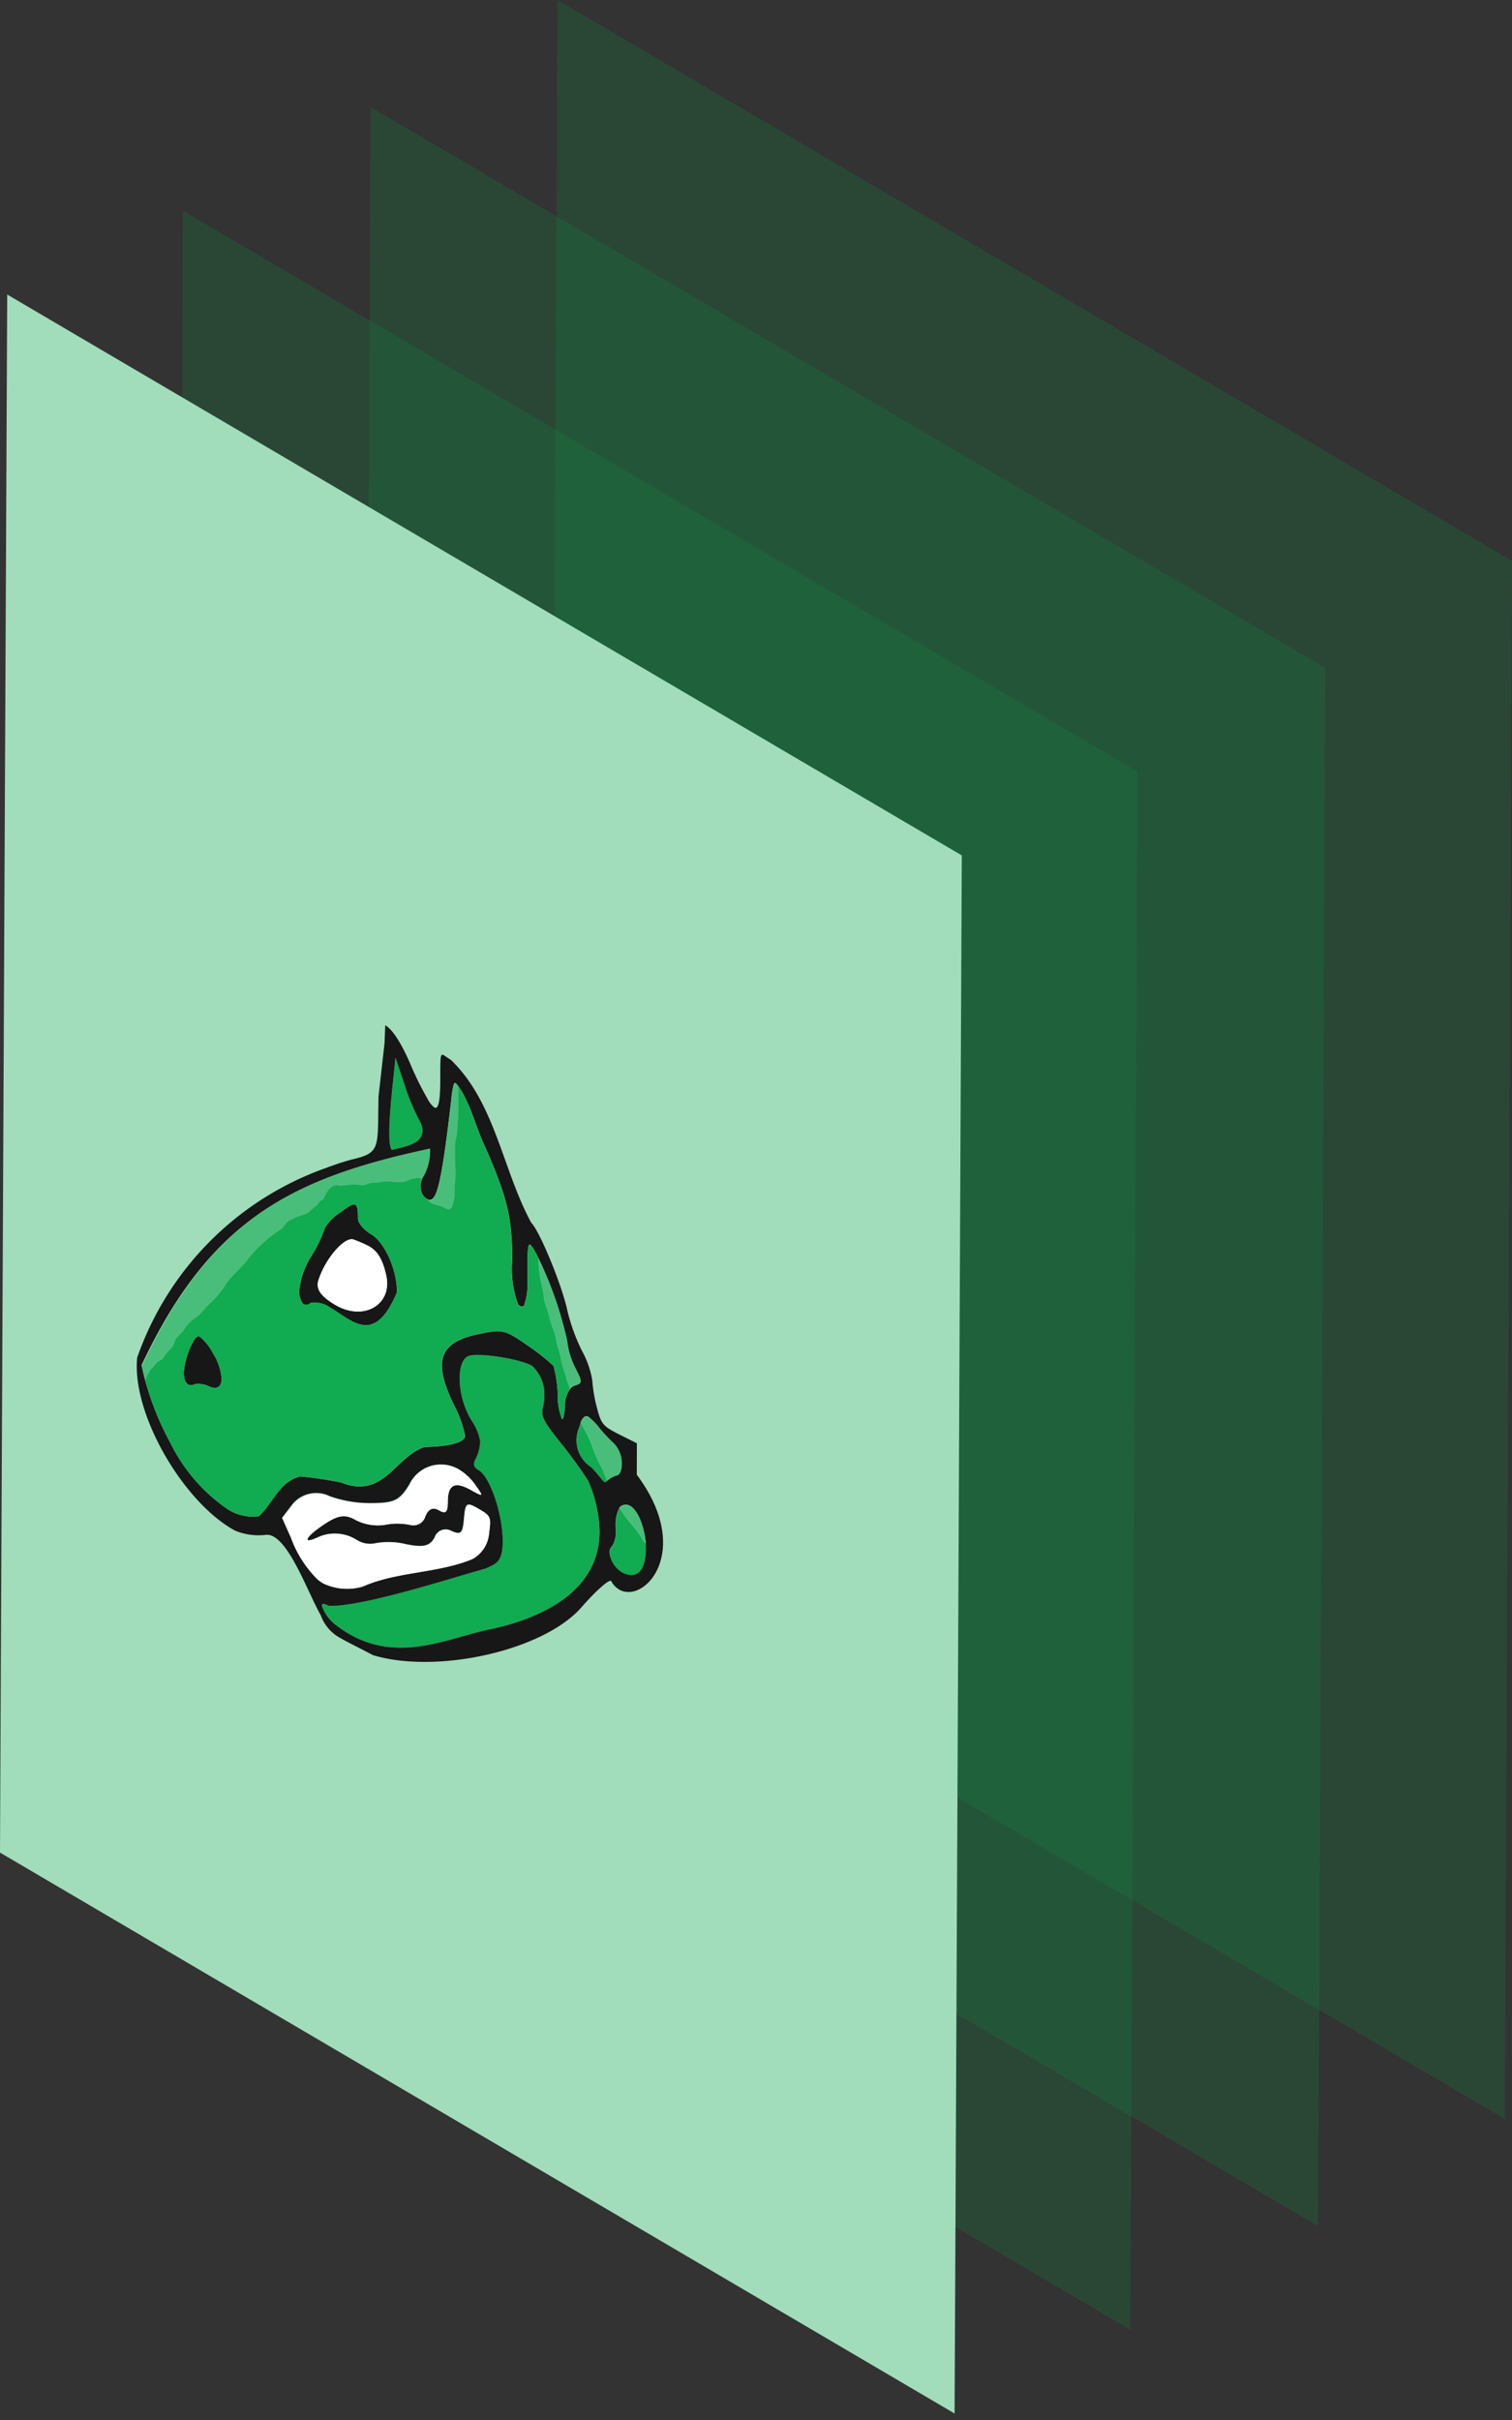 <svg xmlns="http://www.w3.org/2000/svg" xmlns:xlink="http://www.w3.org/1999/xlink" width="130" height="208" viewBox="0 0 130 208">
  <rect x="0" y="0" width="130" height="208" fill="#333333" stroke="none"/>
  <defs>
    <clipPath id="clip-Greenbone_Security_Manager_">
      <rect width="130" height="208"/>
    </clipPath>
  </defs>
  <g id="Greenbone_Security_Manager_" data-name="Greenbone Security Manager " clip-path="url(#clip-Greenbone_Security_Manager_)">
    <g id="Group_10513" data-name="Group 10513" transform="translate(0 -3400.637)">
      <g id="Group_10491" data-name="Group 10491" transform="translate(0 3400.637)">
        <g id="Group_10485" data-name="Group 10485" transform="translate(47.305)" opacity="0.25">
          <path id="Path_8023" data-name="Path 8023" d="M36.6,3400.637l82.075,48.208-.62,133.918-82.075-48.213Z" transform="translate(-35.977 -3400.637)" fill="#0e823e"/>
        </g>
        <g id="Group_10486" data-name="Group 10486" transform="translate(31.248 9.207)" opacity="0.25">
          <path id="Path_8024" data-name="Path 8024" d="M24.189,3407.752l82.075,48.208-.62,133.918L23.57,3541.667Z" transform="translate(-23.57 -3407.752)" fill="#0e823e"/>
        </g>
        <g id="Group_10487" data-name="Group 10487" transform="translate(15.104 18.111)" opacity="0.25">
          <path id="Path_8025" data-name="Path 8025" d="M12.291,3414.632l82.075,48.208-.62,133.918-82.075-48.212Z" transform="translate(-11.671 -3414.632)" fill="#0e823e"/>
        </g>
        <g id="Group_10490" data-name="Group 10490" transform="translate(0 25.315)">
          <g id="Group_10489" data-name="Group 10489">
            <g id="Group_10488" data-name="Group 10488">
              <path id="Path_8026" data-name="Path 8026" d="M.62,3420.2l82.075,48.208-.62,133.918L0,3554.114Z" transform="translate(0 -3420.199)" fill="#a1ddba"/>
            </g>
          </g>
        </g>
      </g>
      <g id="Group_10512" data-name="Group 10512" transform="translate(11.764 3488.76)">
        <g id="Group_10492" data-name="Group 10492" transform="translate(38.185 33.637)">
          <path id="Path_8027" data-name="Path 8027" d="M39.267,3494.252a5.35,5.35,0,0,1,.973,1.009,16.09,16.09,0,0,0,1.268,1.335,2.487,2.487,0,0,1,.626,1.693c0,.529-.157.969-.5,1.011a2.319,2.319,0,0,0-.313.129,2.064,2.064,0,0,0-.45.306c-.219-.379-.3-.8-.5-1.167a11.377,11.377,0,0,1-.776-1.715,8.957,8.957,0,0,0-.456-1.082c-.133-.271-.388-.691-.54-1.052C38.8,3494.213,39.009,3494.109,39.267,3494.252Z" transform="translate(-38.597 -3494.193)" fill="#49be7a"/>
        </g>
        <g id="Group_10506" data-name="Group 10506" style="isolation: isolate">
          <g id="Group_10493" data-name="Group 10493" transform="translate(4.048 26.735)">
            <path id="Path_8028" data-name="Path 8028" d="M13.6,3488.9a4.6,4.6,0,0,1,1.1,1.385,4.816,4.816,0,0,1,.761,2.212c0,.661-.356.974-1.04.684a2.127,2.127,0,0,0-1.272-.208.583.583,0,0,1-.566.024c-.229-.132-.368-.468-.366-.969,0-1.088.791-3.089,1.231-3.168A.218.218,0,0,1,13.6,3488.9Z" transform="translate(-12.219 -3488.86)" fill="#171717"/>
          </g>
          <g id="Group_10494" data-name="Group 10494" transform="translate(16.252 12.096)">
            <path id="Path_8029" data-name="Path 8029" d="M22.112,3477.558c-.159.04-.307.118-.463.168a2.978,2.978,0,0,1,.4-.168C22.059,3477.548,22.075,3477.542,22.112,3477.558Z" transform="translate(-21.649 -3477.548)" fill="#87d050"/>
          </g>
          <g id="Group_10495" data-name="Group 10495" transform="translate(13.957 15.404)">
            <path id="Path_8030" data-name="Path 8030" d="M26.042,3482.65c1.185.685,2.247,3.05,2.241,5-1.394,3.333-2.777,3.122-4.13,2.341-.269-.155-.538-.334-.8-.511s-.54-.359-.808-.514a2.342,2.342,0,0,0-1.671-.413.507.507,0,0,1-.6.118.4.4,0,0,1-.144-.14,1.94,1.94,0,0,1-.25-.992,6.9,6.9,0,0,1,1.106-3.09,11.945,11.945,0,0,0,1.112-2.34,3.965,3.965,0,0,1,1.307-1.311c.712-.541,1.1-.78,1.306-.661.179.1.221.475.219,1.152C24.924,3481.791,25.637,3482.416,26.042,3482.65Zm1.4,4.268a3.169,3.169,0,0,0-.067-.656c-.333-1.566-.822-2.182-1.5-2.572a11.119,11.119,0,0,0-1.308-.566c-.762-.3-2.432,1.6-3.028,3.473a1.243,1.243,0,0,0-.07.4c0,.569.444,1.123,1.571,1.774,2.195,1.251,4.382.173,4.4-1.851" transform="translate(-19.876 -3480.104)" fill="#171717"/>
          </g>
          <g id="Group_10496" data-name="Group 10496" transform="translate(15.906 28.346)">
            <path id="Path_8031" data-name="Path 8031" d="M39.453,3491.038A3.285,3.285,0,0,1,40.5,3493.7a3.729,3.729,0,0,1-.111.917,1.573,1.573,0,0,0-.057.392c0,.554.374,1.125,1.54,2.587a40.11,40.11,0,0,1,2.4,3.3,11.3,11.3,0,0,1,.99,4.391c-.018,5.378-5.443,7.514-9.147,8.335-3.539.638-7.9,3.047-12.386.459a10.3,10.3,0,0,1-1.314-.906,3.456,3.456,0,0,1-1.037-1.528c0-.147.107-.194.346-.1a1.183,1.183,0,0,1,.238.116c2.914.087,10.383-2.341,13.5-3.21.85-.4,1.46-.5,1.465-2.31.008-2.353-1.086-5.577-2.067-6.142-.268-.155-.4-.321-.4-.529a.82.82,0,0,1,.1-.365,3.756,3.756,0,0,0,.426-1.462,1.685,1.685,0,0,0-.014-.229,4.689,4.689,0,0,0-.743-1.716,7.206,7.206,0,0,1-1.007-3.6c0-.932.242-1.676.735-1.895C34.726,3489.87,38.387,3490.422,39.453,3491.038Z" transform="translate(-21.382 -3490.105)" fill="#11ab51"/>
          </g>
          <g id="Group_10497" data-name="Group 10497" transform="translate(40.655 41.478)">
            <path id="Path_8032" data-name="Path 8032" d="M41.356,3500.252a7.564,7.564,0,0,0,.676.993c.3.351.437.547.708.858a6.1,6.1,0,0,1,.575.858,3.015,3.015,0,0,0,.3.351c.006.158.01.316.01.472a5.849,5.849,0,0,1-.047.754v.039c-.155,1.1-.734,1.817-1.9,1.3a2.3,2.3,0,0,1-1.174-1.76.7.7,0,0,1,.23-.555,2.181,2.181,0,0,0,.3-1.323c0-.088,0-.175,0-.262s-.009-.16-.009-.241A3.176,3.176,0,0,1,41.356,3500.252Z" transform="translate(-40.506 -3500.252)" fill="#11ab51"/>
          </g>
          <g id="Group_10498" data-name="Group 10498" transform="translate(0.427 10.603)">
            <path id="Path_8033" data-name="Path 8033" d="M34.207,3476.394a4.526,4.526,0,0,1-.445,2.175c-.053.128-.12.2-.172.312a3.527,3.527,0,0,0-1.1.163,2.154,2.154,0,0,1-1.121.229,5.673,5.673,0,0,0-1.44-.014c-.339.1-.83.008-1.121.171-.269.157-.559.07-.915.057a3.879,3.879,0,0,0-.846.038,3.15,3.15,0,0,1-.915,0,.907.907,0,0,0-.578.328,2.608,2.608,0,0,0-.41.641c-.1.369-.339.271-.527.572-.154.283-.373.35-.578.543a1.491,1.491,0,0,1-.712.465,4.885,4.885,0,0,0-.918.348,1.4,1.4,0,0,0-.664.493c-.22.4-.694.591-1.037.881a11.665,11.665,0,0,0-2.106,2.039c-.563.766-1.328,1.359-1.908,2.153a7.914,7.914,0,0,1-1.307,1.623c-.5.373-.852,1.044-1.378,1.347a3.393,3.393,0,0,0-.989,1.047c-.22.359-.678.561-.78,1.028a1.458,1.458,0,0,1-.512.735c-.238.234-.441.7-.664.8a1.134,1.134,0,0,0-.527.437c-.135.217-.321.285-.459.555a7.808,7.808,0,0,0-.356.727c-.11-.406-.206-.791-.3-1.188C15.32,3482.421,22.435,3478.907,34.207,3476.394Z" transform="translate(-9.421 -3476.394)" fill="#49be7a"/>
          </g>
          <g id="Group_10499" data-name="Group 10499" transform="translate(37.866 33.627)">
            <path id="Path_8034" data-name="Path 8034" d="M39.331,3494.25c-.25-.139-.454-.034-.661.472.151.361.406.782.54,1.052a8.957,8.957,0,0,1,.456,1.082,11.377,11.377,0,0,0,.776,1.715c.2.369.285.788.5,1.167a2.064,2.064,0,0,1,.45-.306,2.064,2.064,0,0,0-.45.306,1.141,1.141,0,0,1-.135.111.1.1,0,0,1-.1,0c-.132-.077-.349-.421-1.1-1.25a2.746,2.746,0,0,1-1.074-3.425c.053-.184.1-.332.136-.466a.981.981,0,0,1,.326-.485A.33.33,0,0,1,39.331,3494.25Z" transform="translate(-38.351 -3494.186)" fill="#11ab51"/>
          </g>
          <g id="Group_10500" data-name="Group 10500" transform="translate(34.529 20.073)">
            <path id="Path_8035" data-name="Path 8035" d="M35.772,3483.712a32.479,32.479,0,0,1,2.439,7.019,6.718,6.718,0,0,0,.672,2.3c.692,1.315.692,1.353-.039,1.594a.6.6,0,0,0-.339.252,4.041,4.041,0,0,1-.336-.917c-.1-.486-.321-.9-.405-1.342a9.348,9.348,0,0,0-.317-1.294c-.136-.37-.216-1.118-.4-1.5a11.214,11.214,0,0,1-.4-1.345c-.1-.309-.318-.923-.387-1.254a9.207,9.207,0,0,0-.2-1.226,5.719,5.719,0,0,1-.2-1.092A7.394,7.394,0,0,1,35.772,3483.712Z" transform="translate(-35.772 -3483.712)" fill="#49be7a"/>
          </g>
          <g id="Group_10501" data-name="Group 10501" transform="translate(37.666 30.955)">
            <path id="Path_8036" data-name="Path 8036" d="M38.2,3492.126l.017,0Z" transform="translate(-38.196 -3492.121)" fill="#11ab51"/>
          </g>
          <g id="Group_10502" data-name="Group 10502" transform="translate(21.718 2.793)">
            <path id="Path_8037" data-name="Path 8037" d="M26.406,3470.359l.789,2.365a18.494,18.494,0,0,0,1.382,3.253,1.782,1.782,0,0,1,.151.674c-.014,1.218-1.814,1.385-2.618,1.625-.163-.095-.242-.608-.238-1.5,0-.947.1-2.319.291-4.067Z" transform="translate(-25.873 -3470.359)" fill="#11ab51"/>
          </g>
          <g id="Group_10503" data-name="Group 10503">
            <path id="Path_8038" data-name="Path 8038" d="M52.079,3506.834c4.859,6.5.688,11.138-1.512,9.869a1.9,1.9,0,0,1-.7-.745c-.22-.126-1.391.933-2.617,2.348-3.334,3.686-12.409,5.673-17.85,4.034-1.346-.709-2.192-1.114-2.776-1.452A3.61,3.61,0,0,1,24.9,3518.9c-1.026-1.792-2.465-5.833-4.018-6.729a1.127,1.127,0,0,0-.8-.16,5.348,5.348,0,0,1-2.524-.365c-.083-.045-.166-.09-.25-.14-4.322-2.5-8.667-9.957-8.185-14.744a26.573,26.573,0,0,1,16.117-16.256c.255-.084.4-.162.562-.2.545-.212,1.1-.376,1.663-.541,2.662-.605,2.31-.966,2.407-5.448l.52-4.609.056-1.508c.906.519,1.839,2.549,2.294,3.643a26.848,26.848,0,0,0,1.332,2.66,2.344,2.344,0,0,0,.589.761c.329.189.512-.377.518-2.3.006-2.068-.018-2.374.318-2.179.133.076.321.229.588.383,3.819,3.665,4.432,9.417,6.912,14,.743.74,2.646,5.385,3.1,7.519a16.341,16.341,0,0,0,1.263,3.493,7.923,7.923,0,0,1,.889,2.54,12.427,12.427,0,0,0,.4,2.355c.3,1.162.461,1.484,1.275,1.954.182.1.4.217.654.348l1.505.75Zm-32.5,3.564c1.073-.983,1.6-2.483,2.895-3.168a2.971,2.971,0,0,1,.657-.255,32.6,32.6,0,0,1,3.508.524c3.708,1.461,4.633-2.213,7.2-3.052,2.188-.042,3.477-.409,3.479-.972a10.065,10.065,0,0,0-.974-2.667c-1.839-3.812-1.24-5.394,2.221-6.083,1.451-.307,1.954-.353,2.909.2.336.194.717.453,1.207.794a18.057,18.057,0,0,1,2.235,1.761,10.652,10.652,0,0,1,.365,2.529,5.228,5.228,0,0,0,.361,2.03c.122.072.221-.352.263-1.32a2.143,2.143,0,0,1,.462-1.273.626.626,0,0,1,.339-.252c.678-.224.726-.274.19-1.342l-.133-.264a6.674,6.674,0,0,1-.672-2.294,32.558,32.558,0,0,0-2.439-7.021c-.135-.273-.26-.515-.373-.709a1.569,1.569,0,0,0-.369-.5c-.338-.2-.176,1.925-.229,3.217a5.476,5.476,0,0,1-.311,2.043.309.309,0,0,1-.324.012.6.6,0,0,1-.2-.219,8.861,8.861,0,0,1-.483-3.688c.01-3.638-.391-5.311-2.228-9.566-.824-1.682-1.174-3.344-2.1-4.969-.1-.162-.206-.32-.273-.414a.988.988,0,0,0-.252-.3c-.084-.049-.142,0-.19.17a6.817,6.817,0,0,0-.186,1.166c-.525,4.516-.89,6.943-1.286,8.025-.2.53-.412.714-.655.652a.4.4,0,0,1-.137-.058,1.113,1.113,0,0,1-.38-.361,1.577,1.577,0,0,1,0-1.489,2.392,2.392,0,0,0,.182-.312,4.526,4.526,0,0,0,.445-2.175c-11.773,2.513-18.888,6.026-24.807,18.621.1.488.2.9.32,1.334A25.14,25.14,0,0,0,12,3504.146a14.817,14.817,0,0,0,4.9,5.649,3.973,3.973,0,0,0,2.685.6m20.149,9.666c3.7-.822,9.129-2.958,9.147-8.335a11.3,11.3,0,0,0-.99-4.391,40.11,40.11,0,0,0-2.4-3.3c-1.166-1.462-1.541-2.033-1.54-2.587a1.573,1.573,0,0,1,.057-.392,3.729,3.729,0,0,0,.111-.917,3.285,3.285,0,0,0-1.051-2.666c-1.066-.616-4.727-1.168-5.491-.831-.493.219-.732.963-.735,1.9a7.2,7.2,0,0,0,1.007,3.6,4.689,4.689,0,0,1,.743,1.716,1.685,1.685,0,0,1,.014.229,3.756,3.756,0,0,1-.426,1.462.82.82,0,0,0-.1.365c0,.208.131.374.4.529.981.565,2.074,3.789,2.067,6.142-.005,1.809-.615,1.906-1.465,2.31-3.121.87-10.59,3.3-13.5,3.21a1.183,1.183,0,0,0-.238-.116c-.238-.1-.348-.049-.346.1a3.456,3.456,0,0,0,1.037,1.528,10.3,10.3,0,0,0,1.314.906c4.483,2.588,8.847.178,12.386-.459m-15.1-4.237a3.451,3.451,0,0,0,.474.332,4.763,4.763,0,0,0,3.41.274c.148-.065.278-.119.41-.172,2.807-1.109,6.174-1.013,9-2.183l.076-.044a2.786,2.786,0,0,0,1.374-2.16c.154-1.16.162-1.429-.421-1.822-.136-.092-.3-.187-.489-.3-1.033-.6-1.138-.54-1.259.831-.1,1.264-.258,1.429-1.072,1.078a1,1,0,0,0-1.457.562c-.412.756-.971.861-2.443.575a6.267,6.267,0,0,0-2.595-.094,2.167,2.167,0,0,1-1.662-.277,3.494,3.494,0,0,0-3.424-.184c-.426.188-.678.246-.774.2-.16-.122.395-.694,1.473-1.4,1.171-.765,1.766-.832,2.644-.325a4.179,4.179,0,0,0,2.477.419,5.5,5.5,0,0,1,2.2,0,1.068,1.068,0,0,0,1.308-.725c.27-.66.661-.824,1.17-.53.591.342.764.167.766-.729,0-1.5.615-1.789,2-1.006,1.068.6,1.086.567.41-.387a4.651,4.651,0,0,0-1.458-1.389,3.006,3.006,0,0,0-4.254,1.285c-.853,1.4-1.311,1.6-3.328,1.606a10.335,10.335,0,0,1-3.526-.594,2.638,2.638,0,0,0-3.172.661l-.92,1.2.758,1.7a9.652,9.652,0,0,0,2.294,3.584m6.465-42.479c-.189,1.748-.287,3.12-.291,4.067,0,.893.075,1.41.238,1.514.806-.24,2.617-.421,2.618-1.644a1.782,1.782,0,0,0-.151-.674,18.494,18.494,0,0,1-1.382-3.253l-.789-2.365-.242,2.354m21.722,40.617a5.85,5.85,0,0,0,.047-.754c0-.156,0-.314-.01-.472-.118-1.372-.648-2.816-1.341-3.214a.726.726,0,0,0-.835.05c-.038.017-.053.064-.087.1a3.176,3.176,0,0,0-.336,1.481c0,.081,0,.162.009.241s.005.174,0,.262a2.181,2.181,0,0,1-.3,1.323.7.7,0,0,0-.23.555,2.3,2.3,0,0,0,1.174,1.76c1.167.52,1.746-.2,1.9-1.3v-.039m-3.253-6.595a2.122,2.122,0,0,1,.432-.295,2.319,2.319,0,0,1,.313-.129c.343-.042.5-.481.5-1.011a2.494,2.494,0,0,0-.626-1.713,15.521,15.521,0,0,1-1.268-1.337,5.3,5.3,0,0,0-.964-1,.324.324,0,0,0-.353-.022.981.981,0,0,0-.326.485c-.034.134-.083.282-.136.466a2.746,2.746,0,0,0,1.074,3.425c.749.83.967,1.174,1.1,1.25a.1.1,0,0,0,.1,0,.989.989,0,0,0,.153-.122M35.6,3472.125c-.018-.01-.034.02-.052.089l.052-.089" transform="translate(-9.091 -3468.201)" fill="#171717"/>
          </g>
          <g id="Group_10504" data-name="Group 10504" transform="translate(41.505 41.214)">
            <path id="Path_8039" data-name="Path 8039" d="M42.084,3500.157c.692.4,1.223,1.842,1.341,3.214a3.015,3.015,0,0,1-.3-.351,6.1,6.1,0,0,0-.575-.858c-.27-.311-.4-.507-.708-.858a7.563,7.563,0,0,1-.676-.993c.034-.04.049-.087.087-.1A.726.726,0,0,1,42.084,3500.157Z" transform="translate(-41.163 -3500.048)" fill="#49be7a"/>
          </g>
          <g id="Group_10505" data-name="Group 10505" transform="translate(37.794 30.9)">
            <path id="Path_8040" data-name="Path 8040" d="M38.3,3492.095l.045-.017Z" transform="translate(-38.295 -3492.078)" fill="#11ab51"/>
          </g>
        </g>
        <g id="Group_10507" data-name="Group 10507" transform="translate(26.453 3.922)">
          <path id="Path_8041" data-name="Path 8041" d="M29.532,3471.323c.018-.07.034-.1.052-.089Z" transform="translate(-29.532 -3471.231)" fill="#171717"/>
        </g>
        <g id="Group_10508" data-name="Group 10508" transform="translate(15.55 18.391)">
          <path id="Path_8042" data-name="Path 8042" d="M25.513,3483.011c.674.39,1.163,1.006,1.5,2.572a3.083,3.083,0,0,1,.067.656c-.017,2.024-2.2,3.1-4.4,1.851-1.127-.651-1.572-1.205-1.571-1.774a1.243,1.243,0,0,1,.07-.4c.6-1.875,2.266-3.776,3.028-3.473A11.119,11.119,0,0,1,25.513,3483.011Z" transform="translate(-21.107 -3482.413)" fill="#fff"/>
        </g>
        <g id="Group_10509" data-name="Group 10509" transform="translate(12.511 37.749)">
          <path id="Path_8043" data-name="Path 8043" d="M33.932,3497.8a4.648,4.648,0,0,1,1.466,1.393c.676.954.657.982-.41.387-1.386-.783-2-.49-2,1.006,0,.9-.175,1.07-.766.729-.509-.294-.9-.129-1.17.53a1.068,1.068,0,0,1-1.308.725,5.5,5.5,0,0,0-2.2,0,4.179,4.179,0,0,1-2.477-.419c-.877-.507-1.473-.44-2.644.325-1.078.705-1.633,1.277-1.473,1.4.1.057.351,0,.792-.193a3.5,3.5,0,0,1,3.424.184,2.148,2.148,0,0,0,1.659.274,6.329,6.329,0,0,1,2.593.1c1.477.288,2.036.183,2.443-.574a1,1,0,0,1,1.461-.561c.814.351.967.188,1.072-1.078.122-1.368.223-1.427,1.235-.845.2.117.36.211.489.3.569.388.563.659.409,1.836a2.767,2.767,0,0,1-1.355,2.148l-.06.035c-2.848,1.18-6.216,1.084-9.023,2.193q-.2.08-.4.167a4.768,4.768,0,0,1-3.424-.269,3.532,3.532,0,0,1-.474-.332,9.635,9.635,0,0,1-2.276-3.574l-.757-1.7.919-1.2a2.635,2.635,0,0,1,3.172-.661,10.3,10.3,0,0,0,3.524.593c2.018-.007,2.476-.208,3.328-1.606A3,3,0,0,1,33.932,3497.8Z" transform="translate(-18.758 -3497.371)" fill="#fff"/>
        </g>
        <g id="Group_10510" data-name="Group 10510" transform="translate(25.082 5.016)">
          <path id="Path_8044" data-name="Path 8044" d="M30.792,3472.1a1,1,0,0,1,.252.294,2.043,2.043,0,0,1,.014.34l-.005,1.79c0,.487-.088,1.04-.089,1.411,0,.564-.189.982-.19,1.469l0,1.575a7.983,7.983,0,0,1-.005,1.575c-.085.3,0,1.09-.1,1.518-.138.523-.14,1.066-.832.667-.312-.18-.831-.241-1.141-.419a.53.53,0,0,1-.215-.206.325.325,0,0,0,.265-.043,1.291,1.291,0,0,0,.408-.659c.4-1.082.761-3.509,1.286-8.025a6.817,6.817,0,0,1,.186-1.166c.027-.079.06-.123.1-.135A.092.092,0,0,1,30.792,3472.1Z" transform="translate(-28.472 -3472.077)" fill="#49be7a"/>
        </g>
        <g id="Group_10511" data-name="Group 10511" transform="translate(0.425 4.997)">
          <path id="Path_8045" data-name="Path 8045" d="M46.8,3496.715c.452.915.479,1.075.038,1.247.476-.187.4-.361-.2-1.509a6.718,6.718,0,0,1-.672-2.3,32.479,32.479,0,0,0-2.439-7.019,7.394,7.394,0,0,0,.082,1.193,5.719,5.719,0,0,0,.2,1.092,9.207,9.207,0,0,1,.2,1.226c.069.331.287.945.387,1.254a11.214,11.214,0,0,0,.4,1.345c.188.382.268,1.13.4,1.5a9.348,9.348,0,0,1,.317,1.294c.084.438.3.855.405,1.342a4.041,4.041,0,0,0,.336.917,2.123,2.123,0,0,0-.461,1.273c-.043.943-.138,1.369-.248,1.331a5.248,5.248,0,0,1-.361-2.032,10.725,10.725,0,0,0-.365-2.529,18.057,18.057,0,0,0-2.235-1.761c-.49-.342-.871-.6-1.2-.79-.978-.564-1.479-.519-2.934-.211-3.463.687-4.06,2.271-2.225,6.081a10.051,10.051,0,0,1,.978,2.668c0,.563-1.293.929-3.479.972-2.562.839-3.489,4.513-7.2,3.05a32.982,32.982,0,0,0-3.508-.524,2.888,2.888,0,0,0-.639.265c-1.292.685-1.822,2.185-2.895,3.168a3.975,3.975,0,0,1-2.685-.6,14.693,14.693,0,0,1-4.859-5.576,25.232,25.232,0,0,1-2.206-5.43c-.118-.438-.217-.848-.317-1.273.1.394.192.778.3,1.184a7.808,7.808,0,0,1,.356-.727c.138-.271.325-.338.459-.555a1.134,1.134,0,0,1,.527-.437c.223-.1.426-.57.664-.8a1.458,1.458,0,0,0,.512-.735c.1-.467.56-.669.78-1.028a3.393,3.393,0,0,1,.989-1.047c.527-.3.883-.974,1.378-1.347a7.914,7.914,0,0,0,1.307-1.623c.58-.794,1.345-1.387,1.908-2.153a11.665,11.665,0,0,1,2.106-2.039c.343-.29.817-.482,1.037-.881a1.4,1.4,0,0,1,.664-.493,4.885,4.885,0,0,1,.918-.348,1.491,1.491,0,0,0,.712-.465c.2-.194.424-.26.578-.543.186-.3.424-.2.527-.572a2.608,2.608,0,0,1,.41-.641.907.907,0,0,1,.578-.328,3.15,3.15,0,0,0,.915,0,3.879,3.879,0,0,1,.846-.038c.356.013.646.1.915-.057.291-.162.782-.075,1.121-.171a5.673,5.673,0,0,1,1.44.014,2.154,2.154,0,0,0,1.121-.229,2.849,2.849,0,0,1,1.035-.142,1.7,1.7,0,0,0,.053,1.468,1.1,1.1,0,0,0,.4.389.425.425,0,0,0,.133.06.318.318,0,0,0,.232-.023.325.325,0,0,1-.265.043.53.53,0,0,0,.215.206c.311.179.83.24,1.141.419.692.4.694-.144.832-.667.1-.428.019-1.216.1-1.518a7.983,7.983,0,0,0,.005-1.575l0-1.575c0-.486.189-.9.19-1.469,0-.371.088-.924.089-1.411l.005-1.789a2.05,2.05,0,0,0-.014-.341,1,1,0,0,0-.252-.294c-.045-.044-.009-.045.034-.021a1.06,1.06,0,0,1,.252.295c.063.093.158.238.255.386.928,1.625,1.277,3.287,2.1,4.969,1.838,4.255,2.239,5.928,2.228,9.566a8.861,8.861,0,0,0,.483,3.688.619.619,0,0,0,.217.247.308.308,0,0,0,.324-.013,5.331,5.331,0,0,0,.311-2.041c.056-1.292-.11-3.415.229-3.221a1.488,1.488,0,0,1,.355.471c.111.194.237.436.371.709A32.558,32.558,0,0,1,46,3494.157a6.674,6.674,0,0,0,.672,2.294Zm-19.571-4.363c1.352.78,2.736.991,4.13-2.341.005-1.946-1.056-4.312-2.241-5-.405-.234-1.118-.859-1.117-1.364,0-.677-.04-1.048-.219-1.152-.206-.119-.594.121-1.306.661a3.965,3.965,0,0,0-1.307,1.311,11.945,11.945,0,0,1-1.112,2.34,6.9,6.9,0,0,0-1.106,3.09,1.94,1.94,0,0,0,.25.992.4.4,0,0,0,.144.14.51.51,0,0,0,.6-.118,2.335,2.335,0,0,1,1.671.413c.268.154.537.334.808.514s.536.356.8.511m-11.984,5.771c.685.29,1.042-.023,1.04-.684a4.816,4.816,0,0,0-.761-2.212,4.6,4.6,0,0,0-1.1-1.385.218.218,0,0,0-.15-.04c-.44.079-1.227,2.08-1.231,3.168,0,.5.137.837.366.969a.583.583,0,0,0,.566-.024,2.127,2.127,0,0,1,1.272.208" transform="translate(-9.419 -3472.063)" fill="#11ab51"/>
        </g>
      </g>
    </g>
  </g>
</svg>
